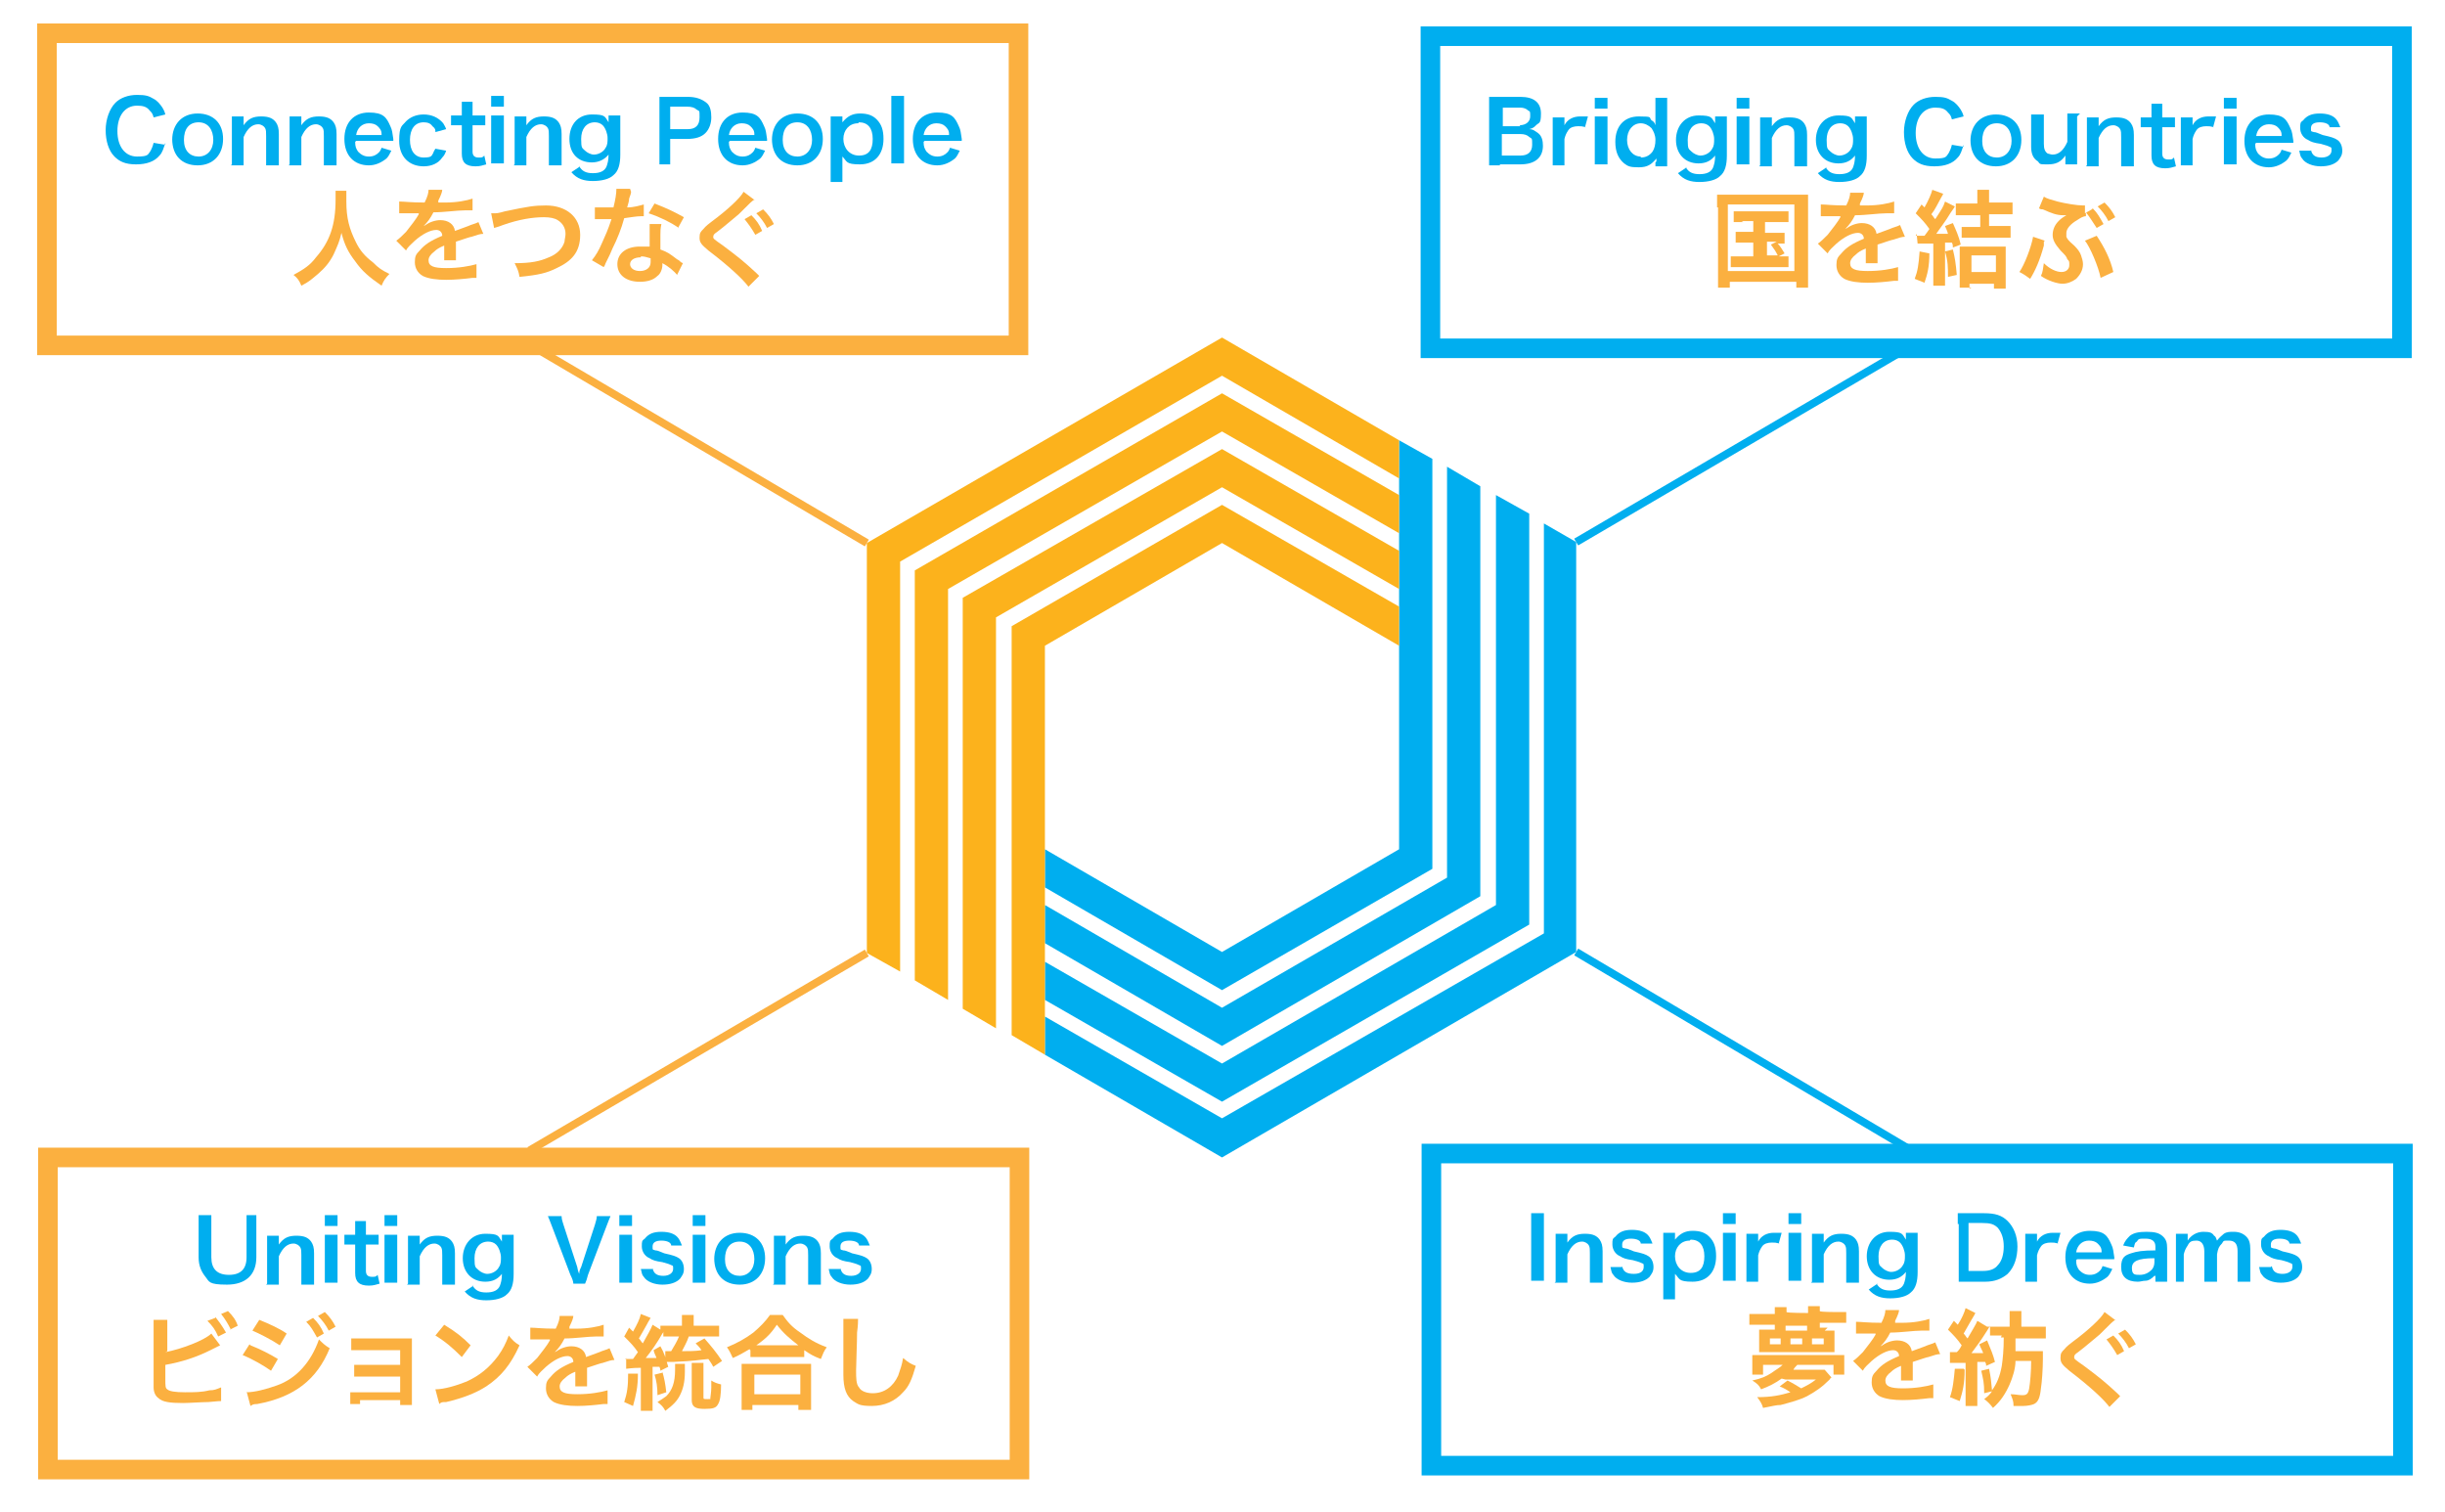 <svg xmlns="http://www.w3.org/2000/svg" xmlns:xlink="http://www.w3.org/1999/xlink" id="Layer_1" viewBox="0 0 249.9 154.5"><defs><style>      .st0 {        filter: url(#drop-shadow-1);      }      .st1 {        filter: url(#drop-shadow-3);      }      .st2 {        filter: url(#drop-shadow-2);      }      .st3 {        filter: url(#drop-shadow-4);      }      .st4 {        fill: #fbb040;      }      .st5 {        fill: #fcb21c;      }      .st6, .st7 {        stroke: #fbb040;      }      .st6, .st7, .st8, .st9 {        fill: none;        stroke-miterlimit: 10;      }      .st6, .st9 {        stroke-width: .8px;      }      .st10 {        fill: #00aeef;      }      .st7, .st8 {        stroke-width: 2px;      }      .st8, .st9 {        stroke: #00aeef;      }    </style><filter id="drop-shadow-1" x="10.8" y="9.7" width="87.4" height="20.5" filterUnits="userSpaceOnUse"><feGaussianBlur stdDeviation="0"></feGaussianBlur></filter><filter id="drop-shadow-2" x="152.2" y="9.8" width="87.3" height="20.6" filterUnits="userSpaceOnUse"><feGaussianBlur stdDeviation="0"></feGaussianBlur></filter><filter id="drop-shadow-3" x="156.5" y="124" width="79" height="20.7" filterUnits="userSpaceOnUse"><feGaussianBlur stdDeviation="0"></feGaussianBlur></filter><filter id="drop-shadow-4" x="15.5" y="124.2" width="78" height="21" filterUnits="userSpaceOnUse"><feGaussianBlur stdDeviation="0"></feGaussianBlur></filter></defs><g><g><polygon class="st10" points="151.3 61.8 151.3 61.1 151.3 49.7 147.9 47.7 147.9 63.1 147.9 63.1 147.9 63.1 147.9 63.1 147.9 63.7 147.9 89.7 124.9 103 106.8 92.5 106.8 96.4 124.9 106.9 151.3 91.6 151.3 61.8 151.3 61.8"></polygon><polygon class="st10" points="156.3 52.5 152.9 50.6 152.9 60.2 152.9 60.8 152.9 92.5 124.9 108.7 106.8 98.3 106.8 102.2 124.9 112.6 156.3 94.5 156.3 58.9 156.3 58.9 156.3 52.5"></polygon><polygon class="st10" points="146.4 64 146.4 46.9 143 45 143 65.9 143 66 143 72.2 143 86.8 124.9 97.3 106.8 86.8 106.8 90.7 124.9 101.2 146.4 88.8 146.4 64 146.4 64"></polygon><polygon class="st10" points="161.1 55.4 161.1 55.4 161.1 55.4 161.1 55.4 157.8 53.5 157.8 57.4 157.8 57.4 157.8 57.4 157.8 57.4 157.8 95.4 124.9 114.3 106.8 103.9 106.8 107.8 124.9 118.3 161.1 97.3 161.1 55.4 161.1 55.4"></polygon></g><g><polygon class="st5" points="98.4 91 98.4 91.7 98.4 103.1 101.8 105.1 101.8 89.7 101.8 89.7 101.8 89.7 101.8 89.7 101.8 89.1 101.8 63.1 124.9 49.8 143 60.2 143 56.3 124.9 45.9 98.4 61.1 98.4 91 98.4 91"></polygon><polygon class="st5" points="93.5 100.2 96.9 102.2 96.9 92.6 96.9 92 96.9 60.2 124.9 44.1 143 54.5 143 50.6 124.9 40.2 93.5 58.3 93.5 93.9 93.5 93.9 93.5 100.2"></polygon><polygon class="st5" points="103.4 88.8 103.4 105.8 106.8 107.8 106.8 86.9 106.8 86.8 106.8 80.6 106.8 66 124.9 55.5 143 66 143 62 124.9 51.6 103.4 64 103.4 88.8 103.4 88.8"></polygon><polygon class="st5" points="88.6 97.4 88.6 97.4 88.6 97.4 88.6 97.4 92 99.3 92 95.4 92 95.4 92 95.4 92 95.4 92 57.4 124.9 38.4 143 48.9 143 45 124.9 34.5 88.6 55.5 88.6 97.4 88.6 97.4"></polygon></g></g><g><g class="st0"><g><path class="st10" d="M16.9,14.6c-.2.6-.3,1-.6,1.3-.5.6-1.3.9-2.4.9s-1.7-.3-2.2-.8c-.6-.6-.9-1.6-.9-2.7s.4-2.2,1-2.8c.5-.5,1.3-.8,2.2-.8s1.2.1,1.7.4c.4.2.7.6.9.9.1.2.2.3.3.7l-1.2.3c-.1-.4-.2-.5-.4-.7-.3-.4-.7-.5-1.3-.5-1.2,0-2,1-2,2.6s.8,2.6,2,2.6,1.1-.2,1.4-.6c.1-.2.2-.4.3-.8l1.2.2Z"></path><path class="st10" d="M17.6,14.3c0-1.6,1-2.7,2.6-2.7s2.6,1,2.6,2.6-1,2.7-2.6,2.7-2.6-1-2.6-2.7ZM18.8,14.3c0,1.1.6,1.7,1.5,1.7s1.5-.7,1.5-1.7-.5-1.8-1.5-1.8-1.5.7-1.5,1.8Z"></path><path class="st10" d="M23.7,16.8c0-.4,0-.6,0-1.1v-2.7c0-.5,0-.8,0-1.1h1.2v.5c0,.1,0,.2,0,.4.5-.7,1-.9,1.8-.9s1.2.2,1.5.6c.2.3.3.6.3,1.2v2.1c0,.5,0,.8,0,1.1h-1.3c0-.4,0-.7,0-1.1v-1.9c0-.4,0-.6-.1-.8-.1-.2-.4-.4-.7-.4-.6,0-1.1.4-1.5,1.3v1.8c0,.4,0,.8,0,1.1h-1.3Z"></path><path class="st10" d="M29.6,16.8c0-.4,0-.6,0-1.1v-2.7c0-.5,0-.8,0-1.1h1.2v.5c0,.1,0,.2,0,.4.5-.7,1-.9,1.8-.9s1.2.2,1.5.6c.2.3.3.6.3,1.2v2.1c0,.5,0,.8,0,1.1h-1.3c0-.4,0-.7,0-1.1v-1.9c0-.4,0-.6-.1-.8-.1-.2-.4-.4-.7-.4-.6,0-1.1.4-1.5,1.3v1.8c0,.4,0,.8,0,1.1h-1.3Z"></path><path class="st10" d="M36.3,14.5c0,.5.1.7.3,1,.3.3.6.5,1.1.5s.8-.2,1-.4c.1-.1.2-.2.3-.5l1,.3c-.2.4-.3.6-.5.8-.5.4-1.1.7-1.8.7-1.5,0-2.5-1-2.5-2.7s1-2.7,2.5-2.7,1.8.5,2.2,1.4c.2.4.2.7.3,1.3,0,0,0,0,0,.2h-3.8ZM39,13.7c0-.4-.2-.6-.4-.8s-.5-.3-.9-.3c-.7,0-1.2.5-1.3,1.2h2.6Z"></path><path class="st10" d="M44.5,13.4c0-.3-.2-.4-.3-.5-.2-.3-.5-.4-.9-.4-.9,0-1.4.7-1.4,1.8s.5,1.8,1.4,1.8.8-.2,1-.5c0-.1.1-.2.2-.4l1.1.2c-.1.3-.2.5-.4.7-.4.6-1.1.9-1.9.9-1.5,0-2.5-1-2.5-2.6s.3-1.5.7-2c.4-.4,1-.7,1.8-.7s1.5.3,2,.9c.1.2.2.3.3.6l-1.1.3Z"></path><path class="st10" d="M48.3,10.4c0,.3,0,.7,0,1.1v.3h.4c.4,0,.6,0,.9,0v1c-.3,0-.5,0-.9,0h-.4v2.7c0,.4.2.6.6.6s.4,0,.6-.2l.2.9c-.4.1-.6.2-1.1.2-1,0-1.4-.4-1.4-1.3v-2.9h-.3c-.3,0-.5,0-.8,0v-1c.3,0,.4,0,.8,0h.3v-.3c0-.4,0-.8,0-1.1h1.2Z"></path><path class="st10" d="M51.5,9.8v1.1h-1.3v-1.1h1.3ZM51.5,11.8c0,.3,0,.6,0,1.1v2.7c0,.5,0,.8,0,1.1h-1.3c0-.4,0-.7,0-1.1v-2.7c0-.5,0-.8,0-1.1h1.3Z"></path><path class="st10" d="M52.6,16.8c0-.4,0-.6,0-1.1v-2.7c0-.5,0-.8,0-1.1h1.2v.5c0,.1,0,.2,0,.4.5-.7,1-.9,1.8-.9s1.2.2,1.5.6c.2.3.3.6.3,1.2v2.1c0,.5,0,.8,0,1.1h-1.3c0-.4,0-.7,0-1.1v-1.9c0-.4,0-.6-.1-.8-.1-.2-.4-.4-.7-.4-.6,0-1.1.4-1.5,1.3v1.8c0,.4,0,.8,0,1.1h-1.3Z"></path><path class="st10" d="M59.2,17c.3.5.7.7,1.4.7s1.2-.2,1.4-.7c.1-.3.2-.6.2-1.2-.4.5-1,.8-1.7.8-1.4,0-2.3-.9-2.3-2.4s.9-2.5,2.3-2.5,1.3.2,1.7.8c0-.2,0-.2,0-.3v-.4h1.2c0,.4,0,.6,0,1.1v2.9c0,1-.2,1.7-.7,2.1-.4.4-1.2.6-2.1.6s-1.6-.2-2.2-.9l.9-.6ZM59.8,15.4c.2.2.6.4.9.4.5,0,1-.3,1.2-.7.2-.3.2-.6.2-1s-.2-1-.5-1.3c-.2-.2-.5-.3-.8-.3-.9,0-1.4.7-1.4,1.7s.1.9.4,1.2Z"></path><path class="st10" d="M67.4,16.8c0-.3,0-.7,0-1.1v-4.7c0-.4,0-.7,0-1.1.4,0,.6,0,1.1,0h1.8c.8,0,1.4.2,1.9.6.4.3.5.9.5,1.5s-.2,1.2-.6,1.6c-.4.4-1,.6-1.9.6h-1.7v1.5c0,.5,0,.8,0,1.1h-1.3ZM70.3,13.2c.8,0,1.2-.4,1.2-1.2s0-.6-.3-.8c-.2-.2-.5-.3-1-.3h-1.7v2.3h1.7Z"></path><path class="st10" d="M74.5,14.5c0,.5.1.7.3,1,.3.3.6.5,1.1.5s.8-.2,1-.4c.1-.1.2-.2.3-.5l1,.3c-.2.4-.3.6-.5.8-.5.4-1.1.7-1.8.7-1.5,0-2.5-1-2.5-2.7s1-2.7,2.5-2.7,1.8.5,2.2,1.4c.2.4.2.7.3,1.3,0,0,0,0,0,.2h-3.8ZM77.1,13.7c0-.4-.2-.6-.4-.8-.2-.2-.5-.3-.9-.3-.7,0-1.2.5-1.3,1.2h2.6Z"></path><path class="st10" d="M78.9,14.3c0-1.6,1-2.7,2.6-2.7s2.6,1,2.6,2.6-1,2.7-2.6,2.7-2.6-1-2.6-2.7ZM80,14.3c0,1.1.6,1.7,1.5,1.7s1.5-.7,1.5-1.7-.5-1.8-1.5-1.8-1.5.7-1.5,1.8Z"></path><path class="st10" d="M86.1,12.2c0,0,0,.2,0,.3.5-.6,1-.9,1.8-.9s1.3.2,1.7.6c.5.5.7,1.1.7,2,0,1.6-.9,2.6-2.4,2.6s-1.3-.3-1.8-.8q0,.1,0,.3c0,0,0,.2,0,.4v.7c0,.5,0,.8,0,1.2h-1.2c0-.4,0-.7,0-1.1v-4.4c0-.5,0-.8,0-1.2h1.2v.4ZM87.7,12.6c-.9,0-1.5.7-1.5,1.6s.6,1.7,1.6,1.7,1.4-.6,1.4-1.7-.5-1.7-1.4-1.7Z"></path><path class="st10" d="M92.4,9.8c0,.3,0,.6,0,1.1v4.7c0,.5,0,.7,0,1.1h-1.3c0-.4,0-.6,0-1.1v-4.7c0-.5,0-.8,0-1.1h1.3Z"></path><path class="st10" d="M94.4,14.5c0,.5.1.7.3,1,.3.3.6.5,1.1.5s.8-.2,1-.4c.1-.1.2-.2.3-.5l1,.3c-.2.4-.3.6-.5.8-.5.4-1.1.7-1.8.7-1.5,0-2.5-1-2.5-2.7s1-2.7,2.5-2.7,1.8.5,2.2,1.4c.2.4.2.7.3,1.3,0,0,0,0,0,.2h-3.8ZM97,13.7c0-.4-.2-.6-.4-.8-.2-.2-.5-.3-.9-.3-.7,0-1.2.5-1.3,1.2h2.6Z"></path></g><g><path class="st4" d="M35.4,19.5c0,.2,0,.7,0,1.1,0,1.7.3,2.8,1,4.2.4.8.9,1.4,1.7,2,.6.6.9.8,1.7,1.2-.4.4-.6.7-.8,1.2-1.3-.9-2-1.5-2.7-2.5-.7-.9-1.1-1.7-1.4-2.9-.2.9-.4,1.3-.8,2.2-.4.8-.9,1.4-1.6,2-.6.5-.9.8-1.7,1.2-.2-.5-.4-.8-.8-1.1,1.1-.6,1.7-1,2.3-1.8,1.4-1.6,2-3.3,2-5.9s0-.6,0-.9h1.4Z"></path><path class="st4" d="M40.9,20.6c.4,0,1.1.1,2.5.1.3-.6.4-1,.4-1.3h1.4q0,.3-.4,1.1c0,.1,0,.1,0,.2q0,0,.7,0c1.2,0,2.2-.2,2.8-.4v1.2q-.2,0-.8,0c-.8,0-2.1.2-3.2.2-.3.6-.6,1-1,1.4h0q0,0,.2-.1c.4-.3,1-.5,1.5-.5.8,0,1.4.4,1.5,1.1.8-.3,1.4-.5,1.6-.6.6-.2.6-.2.8-.3l.5,1.2c-.3,0-.6.1-1.2.3-.1,0-.7.2-1.6.5h0q0,.4,0,.5v.4c0,.2,0,.3,0,.4,0,.2,0,.4,0,.6h-1.2c0-.2,0-.7,0-1.2v-.3c-.5.2-.8.4-1,.6-.4.3-.6.6-.6.9,0,.6.5.8,1.8.8s2.4-.2,3.1-.4v1.4c0,0-.1,0-.4,0-.8.1-1.8.2-2.7.2s-1.8-.1-2.4-.4c-.5-.3-.8-.8-.8-1.4s.1-.8.5-1.2c.5-.6,1.1-1,2.3-1.5,0-.4-.3-.6-.6-.6-.6,0-1.4.4-2.2,1.1-.4.4-.7.6-.9,1l-1-1c.3-.2.6-.5,1-.9.4-.5,1.1-1.4,1.3-1.8q0,0,0-.1s-.2,0-.2,0c-.2,0-1.1,0-1.3,0q-.2,0-.3,0s0,0-.2,0v-1.2Z"></path><path class="st4" d="M50.4,21.8c.4,0,.5,0,1.2-.2,2.4-.5,3-.6,4.2-.6,2.1,0,3.5,1.2,3.5,3s-.9,2.7-2.4,3.4c-1,.5-1.8.7-3.8.9-.1-.6-.2-.8-.5-1.4,1.7,0,2.6-.2,3.5-.6.8-.3,1.4-.9,1.6-1.6,0-.2.1-.5.1-.8,0-.6-.3-1.1-.8-1.4-.3-.2-.8-.3-1.4-.3-1.1,0-2.5.2-4.2.8-.5.2-.6.2-.9.3l-.3-1.5Z"></path><path class="st4" d="M64.5,19.6q0,.2-.2.7c0,.3-.1.5-.2.9.7,0,1.3-.2,1.7-.3v1.2c0,0-.1,0-.3,0-.4,0-1,.1-1.7.2-.3,1.1-.7,2.1-1.2,3.1-.2.5-.3.7-.7,1.5q-.1.3-.2.4l-1.2-.7c.4-.5.7-1,1-1.7.4-.9.6-1.3,1-2.5-.5,0-.5,0-.7,0s-.2,0-.4,0h-.6v-1.2c.4,0,.8,0,1.4,0s.3,0,.5,0c.2-.8.3-1.4.3-1.9h1.4ZM69.3,28.2c-.4-.5-1-1-1.6-1.3,0,0,0,.2,0,.2,0,.4-.2.9-.5,1.1-.4.4-1,.6-1.8.6-1.4,0-2.3-.7-2.3-1.8s.9-1.8,2.3-1.8.5,0,1,0c0-.5,0-.9,0-1.2s0-.7,0-1.1h1.2c-.1.5-.1.7-.1,1.1s0,.9,0,1.5c.8.3.9.4,1.7,1,.2.1.2.1.4.3q0,0,.2.1l-.6,1.2ZM65.5,26.3c-.7,0-1.1.3-1.1.7s.4.7,1,.7,1.1-.3,1.1-.9,0-.4,0-.4c-.4-.1-.6-.2-1-.2ZM69.4,23.3c-.9-.6-1.9-1.1-3.1-1.5l.6-1c1.3.5,2.1.9,3,1.4l-.6,1.1Z"></path><path class="st4" d="M77.1,20.4c-.3.2-.3.2-1.6,1.5-.5.4-1.4,1.2-2.2,1.8-.3.2-.4.3-.4.5s0,.2,1,.9c1.6,1.2,2.1,1.6,3.4,2.8.1.1.2.2.3.3l-1.1,1.1c-.6-.8-2-2.1-4.1-3.7-.7-.6-.9-.8-.9-1.3s.1-.6.4-.9c.1-.1.1-.2.9-.8,1.5-1.1,2.9-2.4,3.2-3l1.2.9ZM76.8,22c.5.5.8.9,1.1,1.6l-.7.4c-.4-.7-.7-1.1-1.1-1.6l.7-.4ZM78.4,23.3c-.3-.6-.7-1.1-1.1-1.5l.7-.4c.5.5.8.9,1.1,1.5l-.7.4Z"></path></g></g><rect class="st7" x="4.8" y="3.4" width="99.3" height="31.9"></rect></g><g><g class="st2"><g><path class="st10" d="M153.3,16.9c-.5,0-.8,0-1.1,0,0-.4,0-.6,0-1.2v-4.7c0-.4,0-.7,0-1.1.4,0,.5,0,1.1,0h2.1c1.4,0,2.1.6,2.1,1.7s-.2.9-.5,1.2c-.2.2-.3.3-.7.4.4,0,.6.2.9.4.4.3.5.8.5,1.3,0,1.2-.8,1.9-2.3,1.9h-2.1ZM155.3,12.8c.7,0,1.1-.4,1.1-.9s0-.5-.2-.6c-.2-.2-.5-.3-.8-.3h-1.8v1.9h1.8ZM153.5,15.9h1.9c.8,0,1.2-.4,1.2-1.1s0-.6-.3-.8c-.2-.2-.5-.3-.9-.3h-1.9v2.1Z"></path><path class="st10" d="M162.1,13c-.4-.1-.5-.1-.8-.1-.4,0-.8.1-1,.4-.2.3-.3.5-.4.9v1.6c0,.5,0,.7,0,1.1h-1.2c0-.4,0-.7,0-1.1v-2.7c0-.5,0-.8,0-1.1h1.2v.8c.3-.6.9-.9,1.6-.9s.4,0,.8,0l-.3,1.1Z"></path><path class="st10" d="M164.3,10v1.1h-1.3v-1.1h1.3ZM164.3,11.9c0,.3,0,.6,0,1.1v2.7c0,.5,0,.8,0,1.1h-1.3c0-.4,0-.7,0-1.1v-2.7c0-.5,0-.8,0-1.1h1.3Z"></path><path class="st10" d="M169.3,16.5c0-.1,0-.2,0-.3-.5.6-.9.9-1.8.9s-1.1-.1-1.5-.4c-.6-.5-.9-1.2-.9-2.2,0-1.6.9-2.6,2.4-2.6s1,.1,1.3.4c.2.1.3.2.4.5q0-.1,0-.3c0,0,0-.2,0-.4v-.9c0-.5,0-.8,0-1.2h1.2c0,.4,0,.7,0,1.2v4.6c0,.5,0,.8,0,1.2h-1.2v-.4ZM167.7,16.1c.5,0,.9-.2,1.2-.6.2-.3.3-.7.3-1.2s-.2-.9-.4-1.2c-.3-.3-.7-.5-1.1-.5-.8,0-1.4.7-1.4,1.7s.6,1.7,1.4,1.7Z"></path><path class="st10" d="M172.3,17.1c.3.5.7.7,1.4.7s1.2-.2,1.4-.7c.1-.3.2-.6.2-1.2-.4.5-.9.8-1.7.8-1.4,0-2.3-1-2.3-2.4s.9-2.5,2.3-2.5,1.3.2,1.7.8c0-.2,0-.2,0-.3v-.4h1.2c0,.4,0,.6,0,1.1v2.9c0,1-.2,1.7-.7,2.1-.4.4-1.2.6-2.1.6s-1.6-.2-2.2-.9l.9-.6ZM172.9,15.5c.2.2.6.4.9.4.5,0,1-.3,1.2-.7.2-.3.2-.6.2-1s-.2-1-.5-1.3c-.2-.2-.5-.3-.8-.3-.9,0-1.4.7-1.4,1.7s.1.9.4,1.2Z"></path><path class="st10" d="M178.8,10v1.1h-1.3v-1.1h1.3ZM178.8,11.9c0,.3,0,.6,0,1.1v2.7c0,.5,0,.8,0,1.1h-1.3c0-.4,0-.7,0-1.1v-2.7c0-.5,0-.8,0-1.1h1.3Z"></path><path class="st10" d="M179.9,16.9c0-.4,0-.6,0-1.1v-2.7c0-.5,0-.8,0-1.1h1.2v.5c0,.1,0,.2,0,.4.5-.7,1-.9,1.8-.9s1.2.2,1.5.6c.2.3.3.6.3,1.2v2.1c0,.5,0,.8,0,1.1h-1.3c0-.4,0-.7,0-1.1v-1.9c0-.4,0-.6-.1-.8-.1-.2-.4-.4-.7-.4-.6,0-1.1.4-1.5,1.3v1.8c0,.4,0,.8,0,1.1h-1.3Z"></path><path class="st10" d="M186.6,17.1c.3.5.7.7,1.4.7s1.2-.2,1.4-.7c.1-.3.2-.6.2-1.2-.4.5-.9.8-1.7.8-1.4,0-2.3-1-2.3-2.4s.9-2.5,2.3-2.5,1.3.2,1.7.8c0-.2,0-.2,0-.3v-.4h1.2c0,.4,0,.6,0,1.1v2.9c0,1-.2,1.7-.7,2.1-.4.4-1.2.6-2.1.6s-1.6-.2-2.2-.9l.9-.6ZM187.1,15.5c.2.2.6.4.9.4.5,0,1-.3,1.2-.7.2-.3.2-.6.2-1s-.2-1-.5-1.3c-.2-.2-.5-.3-.8-.3-.9,0-1.4.7-1.4,1.7s.1.9.4,1.2Z"></path><path class="st10" d="M200.7,14.8c-.2.6-.3,1-.6,1.3-.5.6-1.3.9-2.4.9s-1.7-.3-2.2-.8c-.6-.6-.9-1.6-.9-2.7s.4-2.2,1-2.8c.5-.5,1.3-.8,2.2-.8s1.2.1,1.7.4c.4.2.7.6.9.9.1.2.2.3.3.7l-1.2.3c-.1-.4-.2-.5-.4-.7-.3-.4-.7-.5-1.3-.5-1.2,0-2,1-2,2.6s.8,2.6,2,2.6,1.1-.2,1.4-.6c.1-.2.2-.4.3-.8l1.2.2Z"></path><path class="st10" d="M201.4,14.4c0-1.6,1-2.7,2.6-2.7s2.6,1,2.6,2.6-1,2.7-2.6,2.7-2.6-1-2.6-2.7ZM202.6,14.4c0,1.1.6,1.7,1.5,1.7s1.5-.7,1.5-1.7-.5-1.8-1.5-1.8-1.5.7-1.5,1.8Z"></path><path class="st10" d="M212.3,11.9c0,.4,0,.6,0,1.1v2.7c0,.5,0,.8,0,1.1h-1.2v-.5c0-.1,0-.2,0-.4-.5.7-1,.9-1.8.9s-.8,0-1-.3c-.5-.3-.7-.8-.7-1.5v-2.2c0-.5,0-.8,0-1.1h1.3c0,.4,0,.7,0,1.1v1.9c0,.5.1.8.4,1,.1,0,.3.1.5.1.6,0,1.1-.4,1.5-1.3v-1.8c0-.4,0-.8,0-1.1h1.3Z"></path><path class="st10" d="M213.3,16.9c0-.4,0-.6,0-1.1v-2.7c0-.5,0-.8,0-1.1h1.2v.5c0,.1,0,.2,0,.4.5-.7,1-.9,1.8-.9s1.2.2,1.5.6c.2.3.3.6.3,1.2v2.1c0,.5,0,.8,0,1.1h-1.3c0-.4,0-.7,0-1.1v-1.9c0-.4,0-.6-.1-.8-.1-.2-.4-.4-.7-.4-.6,0-1.1.4-1.5,1.3v1.8c0,.4,0,.8,0,1.1h-1.3Z"></path><path class="st10" d="M221,10.6c0,.3,0,.7,0,1.1v.3h.4c.4,0,.6,0,.9,0v1c-.3,0-.5,0-.9,0h-.4v2.7c0,.4.2.6.6.6s.4,0,.6-.2l.2.9c-.4.1-.6.2-1.1.2-1,0-1.4-.4-1.4-1.3v-2.9h-.3c-.3,0-.5,0-.8,0v-1c.3,0,.4,0,.8,0h.3v-.3c0-.4,0-.8,0-1.1h1.2Z"></path><path class="st10" d="M226.3,13c-.4-.1-.5-.1-.8-.1-.4,0-.8.1-1,.4-.2.3-.3.5-.4.9v1.6c0,.5,0,.7,0,1.1h-1.2c0-.4,0-.7,0-1.1v-2.7c0-.5,0-.8,0-1.1h1.2v.8c.3-.6.9-.9,1.6-.9s.4,0,.8,0l-.3,1.1Z"></path><path class="st10" d="M228.6,10v1.1h-1.3v-1.1h1.3ZM228.6,11.9c0,.3,0,.6,0,1.1v2.7c0,.5,0,.8,0,1.1h-1.3c0-.4,0-.7,0-1.1v-2.7c0-.5,0-.8,0-1.1h1.3Z"></path><path class="st10" d="M230.5,14.7c0,.5.1.7.3,1,.3.3.6.5,1.1.5s.8-.2,1-.4c.1-.1.2-.2.3-.5l1,.3c-.2.4-.3.6-.5.8-.5.4-1.1.7-1.8.7-1.5,0-2.5-1-2.5-2.7s1-2.7,2.5-2.7,1.8.5,2.2,1.4c.2.4.2.7.3,1.3,0,0,0,0,0,.2h-3.8ZM233.2,13.8c0-.4-.2-.6-.4-.8s-.5-.3-.9-.3c-.7,0-1.2.5-1.3,1.2h2.6Z"></path><path class="st10" d="M236.2,15.3c.1.6.5.8,1.1.8s1-.3,1-.7,0-.3-.2-.4c-.2-.1-.2-.1-.9-.3-.7-.1-1-.2-1.3-.4-.5-.2-.8-.7-.8-1.2s0-.6.3-.8c.4-.5.9-.7,1.7-.7s1.3.2,1.6.5c.2.2.3.4.5.9h-1.1c0-.3-.4-.5-1-.5s-.9.2-.9.6,0,.3.3.4c.2,0,.4.1.9.3.9.2,1.2.3,1.5.5.3.2.5.6.5,1.1s-.2.7-.4,1c-.4.4-1,.6-1.8.6s-1.6-.3-1.9-.8c-.2-.2-.2-.4-.3-.8h1.2Z"></path></g><g><path class="st4" d="M175.5,21.2c0-.5,0-.9,0-1.3.4,0,.7,0,1.3,0h6.7c.5,0,.9,0,1.3,0,0,.4,0,.7,0,1.3v6.8c0,.7,0,1,0,1.4h-1.2v-.6h-6.8v.6h-1.2c0-.3,0-.7,0-1.4v-6.8ZM176.6,27.7h6.8v-6.8h-6.8v6.8ZM178.2,22.7c-.5,0-.7,0-1,0v-1.1c.3,0,.5,0,1,0h3.6c.5,0,.7,0,1,0v1.1c-.3,0-.5,0-1,0h-1.4v1.1h1.1c.5,0,.7,0,.9,0v1.1c-.2,0-.4,0-.7,0,.3.3.5.7.7,1l-.6.3c.5,0,.7,0,1,0v1.1c-.3,0-.6,0-1,0h-3.9c-.5,0-.7,0-1,0v-1.1c.3,0,.5,0,1,0h1.3v-1.4h-.9c-.4,0-.6,0-.9,0v-1.1c.3,0,.4,0,.9,0h.9v-1.1h-1.2ZM180.5,26.1h1.2c-.2-.4-.4-.7-.7-1.1l.6-.3h-1v1.4Z"></path><path class="st4" d="M186.2,20.9c.4,0,1.1.1,2.5.1.3-.6.4-1,.4-1.3h1.4q0,.3-.4,1.1c0,.1,0,.1,0,.2q0,0,.7,0c1.2,0,2.2-.2,2.8-.4v1.2q-.2,0-.8,0c-.8,0-2.1.2-3.2.2-.3.6-.6,1-1,1.4h0q0,0,.2-.1c.4-.3,1-.5,1.5-.5.8,0,1.4.4,1.5,1.1.8-.3,1.4-.5,1.6-.6.6-.2.6-.2.8-.3l.5,1.2c-.3,0-.6.1-1.2.3-.1,0-.7.2-1.6.5h0q0,.4,0,.5v.4c0,.2,0,.3,0,.4,0,.2,0,.4,0,.6h-1.2c0-.2,0-.7,0-1.2v-.3c-.5.2-.8.4-1,.6-.4.3-.6.6-.6.9,0,.6.5.8,1.8.8s2.4-.2,3.1-.4v1.4c0,0-.1,0-.4,0-.8.1-1.8.2-2.7.2s-1.8-.1-2.4-.4c-.5-.3-.8-.8-.8-1.4s.1-.8.5-1.2c.5-.6,1.1-1,2.3-1.5,0-.4-.3-.6-.6-.6-.6,0-1.4.4-2.2,1.1-.4.4-.7.6-.9,1l-1-1c.3-.2.6-.5,1-.9.4-.5,1.1-1.4,1.3-1.8q0,0,0-.1s-.2,0-.2,0c-.2,0-1.1,0-1.3,0q-.2,0-.3,0s0,0-.2,0v-1.2Z"></path><path class="st4" d="M197.2,25.8c0,1.5-.2,2.2-.5,3.1l-1-.4c.3-.8.4-1.4.5-2.8l1,.2ZM195.8,24.1c.3,0,.4,0,.7,0h.2c.3-.4.3-.4.5-.7-.5-.7-.8-1-1.4-1.6l.6-.9.3.3c.4-.7.7-1.4.8-1.8l1.1.4c0,.1-.1.2-.2.4-.4.7-.6,1.2-1,1.7.2.2.2.3.4.5.7-1.1.8-1.2,1-1.8l1,.5c-.1.2-.2.3-.4.6-.6,1-1.1,1.6-1.5,2.2.5,0,.7,0,1.2,0-.1-.4-.2-.5-.3-.8l.8-.3c.3.7.6,1.3.8,2.2l-.8.3c0-.2,0-.3-.1-.5q-.3,0-.7,0v3.3c0,.5,0,.8,0,1.1h-1.2c0-.3,0-.6,0-1.1v-3.2h-1.6c0,.1-.1-1-.1-1ZM199.6,25.5c.2.8.3,1.4.4,2.6l-.9.2c0-1,0-1.6-.3-2.6l.8-.2ZM201.1,22c-.5,0-.9,0-1.2,0v-1.2c.3,0,.6,0,1.2,0h1v-.6c0-.3,0-.6,0-.8h1.2c0,.3,0,.5,0,.8v.5h1.2c.5,0,.9,0,1.2,0v1.2c-.3,0-.7,0-1.2,0h-1.2v1.2h1c.5,0,.8,0,1.2,0v1.2c-.3,0-.7,0-1.1,0h-2.8c-.4,0-.8,0-1.1,0v-1.1c.3,0,.7,0,1.2,0h.7v-1.2h-1ZM201.5,29.4h-1.2c0-.3,0-.6,0-1v-2.2c0-.5,0-.7,0-1,.3,0,.5,0,.9,0h2.9c.4,0,.7,0,.9,0,0,.2,0,.5,0,1v2.2c0,.4,0,.8,0,1.1h-1.2v-.5h-2.5v.5ZM201.5,27.8h2.5v-1.7h-2.5v1.7Z"></path><path class="st4" d="M208.9,24.7c0,0,0,.1,0,.1,0,0,0,.1,0,.3-.4,1.5-.9,2.6-1.4,3.4-.4-.3-.7-.5-1.1-.7.5-.7,1.2-2.5,1.4-3.6l1.2.4ZM213.9,21.3c.5.5.7.9,1.1,1.6l-.7.4c-.4-.6-.7-1.1-1.1-1.6v.4c-.3,0-.6.2-.9.4-.7.4-1.1.9-1.1,1.3s0,.3,0,.4c.1.2.1.3.8.9.4.4.6.7.7,1,.1.3.2.6.2.9,0,.6-.3,1.1-.7,1.5-.4.3-.9.5-1.4.5s-1.5-.3-2.2-.8c.2-.4.2-.7.3-1.3.6.6,1.3.9,1.8.9s.8-.3.8-.7,0-.4-.2-.6c-.1-.3-.2-.4-.7-.9-.6-.7-.8-1.1-.8-1.6s.2-1,.6-1.4c.2-.2.3-.3.8-.6h-.1s-.2,0-.2,0c-.7,0-1.2-.2-2.1-.6-.2,0-.2,0-.4-.1l.5-1.2c.3.2.7.3,1.4.5.8.2,2,.4,2.6.4s.1,0,.2,0v.8s.7-.4.7-.4ZM214.3,24.1c.8,1.2,1.4,2.4,1.7,3.7l-1.3.6c-.2-1.1-1.1-3.2-1.6-3.8l1.2-.5ZM215.5,22.6c-.3-.6-.7-1.1-1.1-1.5l.7-.4c.5.5.8.9,1.1,1.5l-.7.4Z"></path></g></g><rect class="st8" x="146.2" y="3.7" width="99.3" height="31.9"></rect></g><g><g class="st1"><g><path class="st10" d="M157.8,124c0,.3,0,.6,0,1.1v4.7c0,.5,0,.8,0,1.1h-1.3c0-.3,0-.6,0-1.1v-4.7c0-.5,0-.8,0-1.1h1.3Z"></path><path class="st10" d="M159,131c0-.4,0-.6,0-1.1v-2.7c0-.5,0-.8,0-1.1h1.2v.5c0,.1,0,.2,0,.4.5-.7,1-.9,1.8-.9s1.2.2,1.5.6c.2.3.3.6.3,1.2v2.1c0,.5,0,.8,0,1.1h-1.3c0-.4,0-.7,0-1.1v-1.9c0-.4,0-.6-.1-.8-.1-.2-.4-.4-.7-.4-.6,0-1.1.4-1.5,1.3v1.8c0,.4,0,.8,0,1.1h-1.3Z"></path><path class="st10" d="M165.8,129.4c.1.6.5.8,1.2.8s1-.3,1-.7,0-.3-.2-.4c-.2-.1-.2-.1-.9-.3-.7-.1-1-.2-1.3-.4-.5-.2-.8-.7-.8-1.2s0-.6.3-.8c.4-.5.9-.7,1.7-.7s1.3.2,1.6.5c.2.2.3.4.5.9h-1.2c0-.3-.4-.5-1-.5s-.9.2-.9.6,0,.3.3.4c.2,0,.4.1.9.3.9.2,1.2.3,1.5.5.3.2.5.6.5,1.1s-.2.7-.4,1c-.4.4-1,.6-1.8.6s-1.6-.3-1.9-.8c-.2-.2-.2-.4-.3-.8h1.2Z"></path><path class="st10" d="M171.2,126.4c0,0,0,.2,0,.3.5-.6,1-.9,1.8-.9s1.3.2,1.7.6c.5.5.7,1.1.7,2,0,1.6-.9,2.6-2.4,2.6s-1.3-.3-1.8-.8q0,.1,0,.3c0,0,0,.2,0,.4v.7c0,.5,0,.8,0,1.2h-1.2c0-.4,0-.7,0-1.2v-4.4c0-.5,0-.8,0-1.2h1.2v.4ZM172.7,126.8c-.9,0-1.5.7-1.5,1.6s.6,1.7,1.6,1.7,1.4-.6,1.4-1.7-.5-1.7-1.4-1.7Z"></path><path class="st10" d="M177.4,124v1.1h-1.3v-1.1h1.3ZM177.4,126c0,.3,0,.6,0,1.1v2.7c0,.5,0,.8,0,1.1h-1.3c0-.4,0-.7,0-1.1v-2.7c0-.5,0-.8,0-1.1h1.3Z"></path><path class="st10" d="M181.9,127.1c-.4-.1-.5-.1-.8-.1-.4,0-.8.1-1,.4-.2.3-.3.5-.4.9v1.6c0,.5,0,.7,0,1.1h-1.2c0-.4,0-.7,0-1.1v-2.7c0-.5,0-.8,0-1.1h1.2v.8c.3-.6.9-.9,1.6-.9s.4,0,.8,0l-.3,1.1Z"></path><path class="st10" d="M184.1,124v1.1h-1.3v-1.1h1.3ZM184.1,126c0,.3,0,.6,0,1.1v2.7c0,.5,0,.8,0,1.1h-1.3c0-.4,0-.7,0-1.1v-2.7c0-.5,0-.8,0-1.1h1.3Z"></path><path class="st10" d="M185.2,131c0-.4,0-.6,0-1.1v-2.7c0-.5,0-.8,0-1.1h1.2v.5c0,.1,0,.2,0,.4.5-.7,1-.9,1.8-.9s1.2.2,1.5.6c.2.3.3.6.3,1.2v2.1c0,.5,0,.8,0,1.1h-1.3c0-.4,0-.7,0-1.1v-1.9c0-.4,0-.6-.1-.8-.1-.2-.4-.4-.7-.4-.6,0-1.1.4-1.5,1.3v1.8c0,.4,0,.8,0,1.1h-1.3Z"></path><path class="st10" d="M191.8,131.2c.3.5.7.7,1.4.7s1.2-.2,1.4-.7c.1-.3.2-.6.2-1.2-.4.5-.9.8-1.7.8-1.4,0-2.3-1-2.3-2.4s.9-2.5,2.3-2.5,1.3.2,1.7.8c0-.2,0-.2,0-.3v-.4h1.2c0,.4,0,.6,0,1.1v2.9c0,1-.2,1.7-.7,2.1-.4.4-1.2.6-2.1.6s-1.6-.2-2.2-.9l.9-.6ZM192.4,129.6c.2.2.6.4.9.4.5,0,1-.3,1.2-.7.2-.3.2-.6.2-1s-.2-1-.5-1.3c-.2-.2-.5-.3-.8-.3-.9,0-1.4.7-1.4,1.7s.1.9.4,1.2Z"></path><path class="st10" d="M200.1,125.1c0-.5,0-.7,0-1.1.3,0,.6,0,1.1,0h1.6c1.1,0,1.8.2,2.4.8.6.6,1,1.5,1,2.6s-.3,2.1-1,2.8c-.6.5-1.3.8-2.3.8h-1.6c-.5,0-.7,0-1.1,0,0-.4,0-.6,0-1.2v-4.7ZM202.7,129.9c.7,0,1.2-.2,1.5-.6.4-.4.6-1.1.6-1.9s-.2-1.4-.6-1.9c-.4-.4-.8-.5-1.6-.5h-1.4v4.9h1.4Z"></path><path class="st10" d="M210.4,127.1c-.4-.1-.5-.1-.8-.1-.4,0-.8.1-1,.4-.2.3-.3.5-.4.9v1.6c0,.5,0,.7,0,1.1h-1.2c0-.4,0-.7,0-1.1v-2.7c0-.5,0-.8,0-1.1h1.2v.8c.3-.6.9-.9,1.6-.9s.4,0,.8,0l-.3,1.1Z"></path><path class="st10" d="M212.2,128.8c0,.5.1.7.3,1,.3.3.6.5,1.1.5s.8-.2,1-.4c.1-.1.2-.2.3-.5l1,.3c-.2.4-.3.6-.5.8-.5.4-1.1.7-1.8.7-1.5,0-2.5-1-2.5-2.7s1-2.7,2.5-2.7,1.8.5,2.2,1.4c.2.4.2.7.3,1.3,0,0,0,0,0,.2h-3.8ZM214.8,127.9c0-.4-.2-.6-.4-.8s-.5-.3-.9-.3c-.7,0-1.2.5-1.3,1.2h2.6Z"></path><path class="st10" d="M220.2,130.4c-.3.3-.6.5-.9.5-.3,0-.5.1-.8.1-1.1,0-1.7-.5-1.7-1.5s.4-1.2,1-1.4c.6-.2,1.2-.3,2.5-.3v-.4c0-.5-.3-.8-1-.8s-.7,0-.9.3c-.2.1-.2.2-.3.6l-1.1-.2c.2-.5.4-.7.7-1,.4-.3.9-.4,1.7-.4s1.3.1,1.7.5c.3.3.4.6.4,1.2v2.3c0,.5,0,.7,0,1.1h-1.2v-.6ZM220.2,128.6c-1.7,0-2.3.3-2.3,1s.3.7.8.7.9-.2,1.2-.5c.2-.2.3-.5.3-.8v-.4Z"></path><path class="st10" d="M222.4,131c0-.4,0-.7,0-1.1v-2.7c0-.5,0-.8,0-1.1h1.2v.4c0,0,0,.2,0,.3.3-.5.9-.9,1.6-.9s.9.1,1.1.4c.2.1.2.3.3.5.3-.4.5-.5.7-.7.3-.2.6-.2,1-.2.6,0,1,.2,1.3.5.3.3.4.7.4,1.3v2.2c0,.5,0,.8,0,1.1h-1.3c0-.4,0-.6,0-1.1v-2c0-.8-.3-1.1-.9-1.1s-.5,0-.7.3c-.3.3-.4.5-.5,1.1v1.7c0,.5,0,.8,0,1.1h-1.3c0-.4,0-.6,0-1.1v-2c0-.7-.3-1.1-.8-1.1s-.7.1-.9.5c-.2.3-.3.5-.4.9v1.7c0,.5,0,.7,0,1.1h-1.2Z"></path><path class="st10" d="M232.2,129.4c.1.6.5.8,1.1.8s1-.3,1-.7,0-.3-.2-.4c-.2-.1-.2-.1-.9-.3-.7-.1-1-.2-1.3-.4-.5-.2-.8-.7-.8-1.2s0-.6.3-.8c.4-.5.9-.7,1.7-.7s1.3.2,1.6.5c.2.2.3.4.5.9h-1.2c0-.3-.4-.5-1-.5s-.9.2-.9.6,0,.3.3.4c.2,0,.4.1.9.3.9.2,1.2.3,1.5.5.3.2.5.6.5,1.1s-.2.7-.4,1c-.4.4-1,.6-1.8.6s-1.6-.3-1.9-.8c-.2-.2-.2-.4-.3-.8h1.2Z"></path></g><g><path class="st4" d="M186.5,136c.5,0,.8,0,1,0,0,.2,0,.4,0,.7v.8c0,.3,0,.5,0,.7-.2,0-.5,0-.9,0h-5.9c-.5,0-.7,0-.9,0,0-.3,0-.4,0-.7v-.8c0-.3,0-.5,0-.8.3,0,.5,0,1,0h.6v-.5h-1.4c-.5,0-.8,0-1.2,0v-1.1c.3,0,.7,0,1.2,0h1.4c0-.3,0-.5,0-.7h1.2c0,.2,0,.3,0,.5h0c0,.1,2.2.1,2.2.1h0c0-.3,0-.5,0-.7h1.2c0,.2,0,.3,0,.5h0c0,.1,1.5.1,1.5.1.5,0,.8,0,1.2,0v1.1c-.3,0-.7,0-1.2,0h-1.5v.5h.8ZM182.1,140.9c-.7.5-1.3.8-2.1,1.1-.2-.4-.4-.6-.9-.9.9-.2,1.4-.4,2-.8.4-.3.8-.5,1.1-.8h-2v1h-1.1c0-.2,0-.4,0-.8v-.5c0-.4,0-.5,0-.7.4,0,.6,0,1.2,0h7c.6,0,.8,0,1.2,0,0,.2,0,.3,0,.7v.5c0,.4,0,.6,0,.8h-1.1v-1h-3.7c-.2.2-.3.3-.4.5h2.4c.4,0,.6,0,.8,0l.7.8c0,0-.1,0-.2.2-.8.8-1.4,1.2-2.3,1.7-.8.4-1.6.6-2.7.9-.4,0-.8.1-1.8.3-.1-.4-.3-.7-.6-1.1,1.5,0,2.4-.2,3.4-.5-.3-.2-.6-.4-1.1-.6l.8-.6c.6.3.9.5,1.4.8.6-.3,1-.5,1.5-.9h-3.1ZM182,136.8h-1.1v.6h1.1v-.6ZM184.7,135.5h-2.2v.5h2.2v-.5ZM184.2,136.8h-1.2v.6h1.2v-.6ZM186.4,137.4v-.6h-1.2v.6h1.2Z"></path><path class="st4" d="M189.8,135.1c.4,0,1.1.1,2.5.1.3-.6.4-1,.4-1.3h1.4q0,.3-.4,1.1c0,.1,0,.1,0,.2q0,0,.7,0c1.2,0,2.2-.2,2.8-.4v1.2q-.2,0-.8,0c-.8,0-2.1.2-3.2.2-.3.6-.6,1-1,1.4h0q0,0,.2-.1c.4-.3,1-.5,1.5-.5.8,0,1.4.4,1.5,1.1.8-.3,1.4-.5,1.6-.6.6-.2.6-.2.8-.3l.5,1.2c-.3,0-.6.1-1.2.3-.1,0-.7.2-1.6.5h0q0,.4,0,.5v.4c0,.2,0,.3,0,.4,0,.2,0,.4,0,.6h-1.2c0-.2,0-.7,0-1.2v-.3c-.5.2-.8.4-1,.6-.4.3-.6.6-.6.9,0,.6.5.8,1.8.8s2.4-.2,3.1-.4v1.4c0,0-.1,0-.4,0-.8.1-1.8.2-2.7.2s-1.8-.1-2.4-.4c-.5-.3-.8-.8-.8-1.4s.1-.8.5-1.2c.5-.6,1.1-1,2.3-1.5,0-.4-.3-.6-.6-.6-.6,0-1.4.4-2.2,1.1-.4.4-.7.6-.9,1l-1-1c.3-.2.6-.5,1-.9.4-.5,1.1-1.4,1.3-1.8q0,0,0-.1s-.2,0-.2,0c-.2,0-1.1,0-1.3,0q-.2,0-.3,0s0,0-.2,0v-1.2Z"></path><path class="st4" d="M200.8,140c0,1.5-.2,2.2-.5,3.2l-1-.4c.3-.8.4-1.8.5-2.9h.9ZM204.6,136.5c-.5,0-.8,0-1.2,0v-1c-.1.2-.2.3-.3.5-.7,1.1-1,1.5-1.6,2.3.6,0,.7,0,1.2,0-.1-.3-.2-.4-.4-.9l.8-.4c.4,1,.6,1.4.8,2.2l-.9.4c0-.2,0-.2-.1-.4,0,0-.2,0-.3,0h-.5v3.4c0,.5,0,.8,0,1.1h-1.2c0-.3,0-.6,0-1.1v-3.3q-.4,0-1.2,0c-.2,0-.3,0-.4,0v-1.1c0,0,.2,0,.6,0h.1c.2-.2.3-.3.5-.7-.5-.7-.8-1-1.4-1.6l.6-.9c.2.2.2.2.4.4.4-.6.7-1.3.8-1.7l1,.5c-.1.2-.1.2-.4.7-.3.5-.5.9-.8,1.4.2.2.2.3.4.5.4-.7.9-1.5,1-1.8l1,.6h0c.3,0,.7,0,1.2,0h1.1v-.8c0-.3,0-.6,0-.8h1.2c0,.2,0,.5,0,.8v.8h1.3c.5,0,.9,0,1.2,0v1.2c-.3,0-.6,0-1.1,0h-2c0,.3,0,.7,0,1.3h1.8c.4,0,.7,0,1,0,0,.2,0,.3,0,.8,0,1-.1,2.4-.2,3-.1,1-.3,1.4-.7,1.6-.2.1-.7.2-1.1.2s-.7,0-1,0c0-.5-.1-.7-.3-1.2.5,0,.8.1,1.2.1s.6-.1.7-.7c.1-.6.2-1.7.2-2.8h-1.6c0,.8-.3,1.7-.6,2.4-.4.9-.9,1.7-1.7,2.4-.3-.4-.6-.7-.9-.9.4-.3.6-.5.8-.8l-.8.2c0-1.1-.1-1.4-.3-2.3l.8-.2c.2,1,.2,1.2.3,2.2.5-.7.8-1.4,1-2.5.1-.7.2-1.6.2-2.9h-.3Z"></path><path class="st4" d="M216.2,134.9c-.3.2-.3.2-1.6,1.5-.5.4-1.4,1.2-2.2,1.8-.3.2-.4.3-.4.5s0,.2,1,.9c1.6,1.2,2.1,1.6,3.4,2.8.1.1.2.2.3.3l-1.1,1.1c-.6-.8-2-2.1-4.1-3.7-.7-.6-.9-.8-.9-1.3s.1-.6.4-.9c.1-.1.1-.2.9-.8,1.5-1.1,2.9-2.4,3.2-3l1.2.9ZM216,136.5c.5.5.8.9,1.1,1.6l-.7.4c-.4-.7-.7-1.1-1.1-1.6l.7-.4ZM217.6,137.8c-.3-.6-.7-1.1-1.1-1.5l.7-.4c.5.5.8.9,1.1,1.5l-.7.4Z"></path></g></g><rect class="st8" x="146.3" y="117.9" width="99.3" height="31.9"></rect></g><g><g class="st3"><g><path class="st10" d="M26.2,124.2c0,.3,0,.6,0,1.2v3.1c0,1.8-1.1,2.8-3,2.8s-1.8-.3-2.2-.8c-.4-.5-.7-1.1-.7-2v-3.1c0-.5,0-.9,0-1.2h1.3c0,.3,0,.6,0,1.2v3.1c0,1.2.6,1.8,1.8,1.8s1.8-.6,1.8-1.8v-3.1c0-.6,0-.9,0-1.2h1.3Z"></path><path class="st10" d="M27.3,131.2c0-.4,0-.6,0-1.1v-2.7c0-.5,0-.8,0-1.1h1.2v.5c0,.1,0,.2,0,.4.5-.7,1-.9,1.8-.9s1.2.2,1.5.6c.2.3.3.6.3,1.2v2.1c0,.5,0,.8,0,1.1h-1.3c0-.4,0-.7,0-1.1v-1.9c0-.4,0-.6-.1-.8-.1-.2-.4-.4-.7-.4-.6,0-1.1.4-1.5,1.3v1.8c0,.4,0,.8,0,1.1h-1.3Z"></path><path class="st10" d="M34.5,124.2v1.1h-1.3v-1.1h1.3ZM34.5,126.2c0,.3,0,.6,0,1.1v2.7c0,.5,0,.8,0,1.1h-1.3c0-.4,0-.7,0-1.1v-2.7c0-.5,0-.8,0-1.1h1.3Z"></path><path class="st10" d="M37.4,124.8c0,.3,0,.7,0,1.1v.3h.4c.4,0,.6,0,.9,0v1c-.3,0-.5,0-.9,0h-.4v2.7c0,.4.2.6.6.6s.4,0,.6-.2l.2.9c-.4.1-.6.2-1.1.2-1,0-1.4-.4-1.4-1.3v-2.9h-.3c-.3,0-.5,0-.8,0v-1c.3,0,.4,0,.8,0h.3v-.3c0-.4,0-.8,0-1.1h1.2Z"></path><path class="st10" d="M40.6,124.2v1.1h-1.3v-1.1h1.3ZM40.6,126.2c0,.3,0,.6,0,1.1v2.7c0,.5,0,.8,0,1.1h-1.3c0-.4,0-.7,0-1.1v-2.7c0-.5,0-.8,0-1.1h1.3Z"></path><path class="st10" d="M41.7,131.2c0-.4,0-.6,0-1.1v-2.7c0-.5,0-.8,0-1.1h1.2v.5c0,.1,0,.2,0,.4.5-.7,1-.9,1.8-.9s1.2.2,1.5.6c.2.3.3.6.3,1.2v2.1c0,.5,0,.8,0,1.1h-1.3c0-.4,0-.7,0-1.1v-1.9c0-.4,0-.6-.1-.8-.1-.2-.4-.4-.7-.4-.6,0-1.1.4-1.5,1.3v1.8c0,.4,0,.8,0,1.1h-1.3Z"></path><path class="st10" d="M48.3,131.4c.3.5.7.7,1.4.7s1.2-.2,1.4-.7c.1-.3.2-.6.2-1.2-.4.5-.9.8-1.7.8-1.4,0-2.3-1-2.3-2.4s.9-2.5,2.3-2.5,1.3.2,1.7.8c0-.2,0-.2,0-.3v-.4h1.2c0,.4,0,.6,0,1.1v2.9c0,1-.2,1.7-.7,2.1-.4.4-1.2.6-2.1.6s-1.6-.2-2.2-.9l.9-.6ZM48.9,129.8c.2.2.6.4.9.4.5,0,1-.3,1.2-.7.2-.3.2-.6.2-1s-.2-1-.5-1.3c-.2-.2-.5-.3-.8-.3-.9,0-1.4.7-1.4,1.7s.1.9.4,1.2Z"></path><path class="st10" d="M58.6,131.2c0-.2-.1-.5-.3-.9l-1.9-5c-.2-.5-.3-.8-.4-1h1.4c0,.3.1.6.2.9l1.4,4.3c0,.1.1.5.2.7,0-.3.1-.5.2-.7l1.4-4.3c.1-.4.2-.6.2-.9h1.4c-.1.2-.2.5-.4,1l-1.9,5c-.1.4-.2.7-.3.9h-1.5Z"></path><path class="st10" d="M64.6,124.2v1.1h-1.3v-1.1h1.3ZM64.6,126.2c0,.3,0,.6,0,1.1v2.7c0,.5,0,.8,0,1.1h-1.3c0-.4,0-.7,0-1.1v-2.7c0-.5,0-.8,0-1.1h1.3Z"></path><path class="st10" d="M66.7,129.6c.1.6.5.8,1.1.8s1-.3,1-.7,0-.3-.2-.4c-.2-.1-.2-.1-.9-.3-.7-.1-1-.2-1.3-.4-.5-.2-.8-.7-.8-1.2s0-.6.3-.8c.4-.5.9-.7,1.7-.7s1.3.2,1.6.5c.2.2.3.4.5.9h-1.1c0-.3-.4-.5-1-.5s-.9.2-.9.6,0,.3.3.4c.2,0,.4.1.9.3.9.2,1.2.3,1.5.5.3.2.5.6.5,1.1s-.2.7-.4,1c-.4.4-1,.6-1.8.6s-1.6-.3-1.9-.8c-.2-.2-.2-.4-.3-.8h1.2Z"></path><path class="st10" d="M72.1,124.2v1.1h-1.3v-1.1h1.3ZM72.1,126.2c0,.3,0,.6,0,1.1v2.7c0,.5,0,.8,0,1.1h-1.3c0-.4,0-.7,0-1.1v-2.7c0-.5,0-.8,0-1.1h1.3Z"></path><path class="st10" d="M73,128.7c0-1.6,1-2.7,2.6-2.7s2.6,1,2.6,2.6-1,2.7-2.6,2.7-2.6-1-2.6-2.7ZM74.1,128.7c0,1.1.6,1.7,1.5,1.7s1.5-.7,1.5-1.7-.5-1.8-1.5-1.8-1.5.7-1.5,1.8Z"></path><path class="st10" d="M79.1,131.2c0-.4,0-.6,0-1.1v-2.7c0-.5,0-.8,0-1.1h1.2v.5c0,.1,0,.2,0,.4.5-.7,1-.9,1.8-.9s1.2.2,1.5.6c.2.3.3.6.3,1.2v2.1c0,.5,0,.8,0,1.1h-1.3c0-.4,0-.7,0-1.1v-1.9c0-.4,0-.6-.1-.8-.1-.2-.4-.4-.7-.4-.6,0-1.1.4-1.5,1.3v1.8c0,.4,0,.8,0,1.1h-1.3Z"></path><path class="st10" d="M85.9,129.6c.1.6.5.8,1.1.8s1-.3,1-.7,0-.3-.2-.4c-.2-.1-.2-.1-.9-.3-.7-.1-1-.2-1.3-.4-.5-.2-.8-.7-.8-1.2s0-.6.3-.8c.4-.5.9-.7,1.7-.7s1.3.2,1.6.5c.2.2.3.4.5.9h-1.1c0-.3-.4-.5-1-.5s-.9.2-.9.6,0,.3.3.4c.2,0,.4.1.9.3.9.2,1.2.3,1.5.5.3.2.5.6.5,1.1s-.2.7-.4,1c-.4.4-1,.6-1.8.6s-1.6-.3-1.9-.8c-.2-.2-.2-.4-.3-.8h1.2Z"></path></g><g><path class="st4" d="M16.9,138.2c1.6-.3,4-1.2,4.7-1.9l.9,1.2c0,0-.4.2-1,.5-1.4.7-2.9,1.2-4.6,1.5v1.4c0,0,0,.1,0,.1,0,.6,0,.9.2,1,.2.2.8.3,1.8.3s1.7,0,2.5-.2c.5,0,.7-.1,1.2-.3v1.4c-.2,0-.2,0-1.3.1-.6,0-2,.1-2.6.1-1.3,0-2.1-.1-2.5-.5-.3-.2-.5-.6-.5-1.1,0-.2,0-.4,0-1v-4.9c0-.5,0-.7,0-1h1.4c0,.3,0,.4,0,1v2.2ZM22,134.6c.4.5.7.9,1.1,1.6l-.8.4c-.3-.7-.6-1.1-1.1-1.6l.8-.3ZM23.6,135.9c-.3-.6-.6-1.1-1-1.6l.7-.3c.5.5.8.9,1,1.5l-.8.4Z"></path><path class="st4" d="M25.6,137.5c1,.4,2,.9,2.8,1.4l-.7,1.2c-.7-.5-1.9-1.2-2.9-1.6l.7-1.1ZM25.2,142.3c.8,0,2-.3,3.1-.7,2-.7,3.5-2.4,4.3-4.7.4.4.6.6,1.1.9-1.3,3.2-3.6,5-7.4,5.7-.5,0-.5.1-.7.2l-.4-1.5ZM26.5,134.9c1,.4,2.1.9,2.8,1.4l-.7,1.2c-.9-.6-2.1-1.2-2.8-1.5l.7-1.1ZM32,134.7c.5.5.8.9,1.1,1.6l-.7.4c-.4-.7-.6-1.1-1.1-1.6l.7-.4ZM33.6,136c-.3-.6-.7-1.1-1.1-1.5l.7-.4c.5.5.8.9,1.1,1.5l-.7.4Z"></path><path class="st4" d="M36.8,143.5c-.5,0-.7,0-1,0v-1.2c.3,0,.5,0,1,0h4.1v-1.6h-3.7c-.5,0-.7,0-1,0v-1.2c.3,0,.5,0,1,0h3.7v-1.5h-4c-.5,0-.7,0-1,0v-1.2c.3,0,.5,0,1,0h4.2c.4,0,.7,0,1,0,0,.4,0,.7,0,1.1v4.9c0,.4,0,.6,0,.8h-1.2v-.5h-4.1Z"></path><path class="st4" d="M44.5,142c.9,0,2.2-.4,3.2-.8,1.3-.6,2.3-1.4,3.2-2.6.5-.7.8-1.3,1.1-2.1.4.5.6.7,1.1,1-.9,2-1.9,3.2-3.4,4.2-1.1.7-2.4,1.2-4.1,1.6-.4,0-.5,0-.7.2l-.4-1.5ZM45.4,135.4c1.3.8,1.9,1.3,2.7,2.1l-.9,1.2c-.9-.9-1.7-1.6-2.7-2.2l.9-1.1Z"></path><path class="st4" d="M54.3,135.7c.4,0,1.1.1,2.5.1.3-.6.4-1,.4-1.3h1.4q0,.3-.4,1.1c0,.1,0,.1,0,.2q0,0,.7,0c1.2,0,2.2-.2,2.8-.4v1.2q-.2,0-.8,0c-.8,0-2.1.2-3.2.2-.3.6-.6,1-1,1.4h0q0,0,.2-.1c.4-.3,1-.5,1.5-.5.8,0,1.4.4,1.5,1.1.8-.3,1.4-.5,1.6-.6.6-.2.6-.2.8-.3l.5,1.2c-.3,0-.6.1-1.2.3-.1,0-.7.2-1.6.5h0q0,.4,0,.5v.4c0,.2,0,.3,0,.4,0,.2,0,.4,0,.6h-1.2c0-.2,0-.7,0-1.2v-.3c-.5.2-.8.4-1,.6-.4.3-.6.6-.6.9,0,.6.5.8,1.8.8s2.4-.2,3.1-.4v1.4c0,0-.1,0-.4,0-.8.1-1.8.2-2.7.2s-1.8-.1-2.4-.4c-.5-.3-.8-.8-.8-1.4s.1-.8.5-1.2c.5-.6,1.1-1,2.3-1.5,0-.4-.3-.6-.6-.6-.6,0-1.4.4-2.2,1.1-.4.4-.7.6-.9,1l-1-1c.3-.2.6-.5,1-.9.4-.5,1.1-1.4,1.3-1.8q0,0,0-.1s-.2,0-.2,0c-.2,0-1.1,0-1.3,0q-.2,0-.3,0s0,0-.2,0v-1.2Z"></path><path class="st4" d="M65.2,140.4c0,1.4-.2,2.2-.5,3.3l-.9-.4c.3-.9.4-1.6.4-2.9h.9ZM63.9,138.9c.2,0,.3,0,.4,0h.4q.3-.4.5-.7c-.4-.6-.8-1-1.4-1.6l.5-.9c.2.2.3.3.4.4.4-.7.7-1.3.8-1.8l1,.4c-.1.2-.2.3-.4.7-.4.7-.5.9-.8,1.4.2.2.2.3.4.5.5-.9.8-1.4,1-1.9l.8.5v-.4c.3,0,.7,0,1.1,0h1.1v-.3c0-.3,0-.6,0-.8h1.2c0,.3,0,.5,0,.8v.3h1.5c.5,0,.8,0,1.1,0v1.1c-.3,0-.7,0-1,0h-2.1c-.2.6-.5,1.1-.7,1.5.7,0,1.4,0,2-.1-.2-.3-.3-.4-.6-.7l.9-.5c.7.8,1.2,1.4,1.8,2.3l-.9.6c-.2-.4-.3-.5-.5-.8-1.1.1-1.3.2-3.6.3-.4,0-.5,0-.8,0v-1.1c0,0,.2,0,.4,0h.2c.3-.5.6-1,.8-1.5h-.6c-.4,0-.7,0-1,0v-.5c0,0,0,.1-.1.2-.5.9-1.2,1.9-1.7,2.5.3,0,.7,0,1.1,0-.1-.3-.2-.4-.3-.8l.7-.4c.4.7.5,1.1.8,2.1l-.8.4q0-.2-.1-.4c-.2,0-.3,0-.7,0v3.4c0,.5,0,.8,0,1.1h-1.2c0-.3,0-.6,0-1.1v-3.3c-.9,0-1.4.1-1.5.1v-1.1ZM67.7,140.2c.2.7.3,1.2.4,2.1l-.9.3c0-.8-.1-1.5-.3-2.1l.8-.2ZM70,139.4c0,.2,0,.3,0,.8,0,1.1-.2,1.8-.5,2.4-.3.6-.7,1-1.5,1.6-.2-.4-.4-.6-.8-.9.5-.3.6-.4.9-.6.6-.6.9-1.4.9-2.7s0-.4,0-.6h1.2ZM71.9,139.4c0,.3,0,.6,0,1v2.4c0,.2,0,.2.4.2s.3,0,.3-.1c0-.1.1-.6.1-1.1v-.7c.3.2.6.3,1,.4,0,1-.1,1.7-.3,2-.2.4-.5.5-1.4.5s-1.3-.2-1.3-.9v-2.8c0-.5,0-.8,0-1h1.2Z"></path><path class="st4" d="M76.6,137.9c-.7.4-1,.6-1.7.9-.2-.4-.3-.7-.6-1.1,1-.4,1.9-.9,2.7-1.5.7-.6,1.2-1.1,1.7-1.8h1.3c.5.7.9,1.2,1.8,1.8.8.6,1.6,1.1,2.7,1.5-.3.4-.4.7-.6,1.2-.8-.3-1.1-.5-1.7-.9v.7c-.3,0-.5,0-1,0h-3.6c-.3,0-.6,0-.9,0v-.7ZM75.8,144.1c0-.3,0-.7,0-1.1v-2.5c0-.4,0-.7,0-1.1.2,0,.5,0,.9,0h5.3c.4,0,.7,0,.9,0,0,.3,0,.6,0,1.1v2.5c0,.5,0,.8,0,1.1h-1.3v-.5h-4.7v.5h-1.3ZM77.1,142.5h4.7v-2h-4.7v2ZM81.2,137.5h.4c-.9-.7-1.5-1.2-2.2-2.1-.6.9-1.1,1.4-2.1,2.1h3.9Z"></path><path class="st4" d="M87.7,134.8c0,.3,0,.6-.1,1.4,0,1-.1,3.2-.1,3.9s0,1.4.3,1.7c.2.4.8.6,1.4.6,1.2,0,2.1-.7,2.6-1.8.2-.6.4-1.1.5-1.8.6.5.8.6,1.3.8-.4,1.4-.7,2.1-1.3,2.7-.8.9-1.9,1.4-3.2,1.4s-1.4-.2-1.9-.5c-.7-.5-1-1.3-1-2.7s0-1.6,0-4.3c0-.3,0-.5,0-.7,0-.3,0-.4,0-.7h1.5Z"></path></g></g><rect class="st7" x="4.9" y="118.3" width="99.3" height="31.9"></rect></g><line class="st6" x1="54.1" y1="35.2" x2="88.6" y2="55.5"></line><line class="st6" x1="88.6" y1="97.4" x2="54.1" y2="117.6"></line><line class="st9" x1="161.1" y1="55.4" x2="195.6" y2="35.2"></line><line class="st9" x1="161.1" y1="97.3" x2="195.9" y2="117.9"></line></svg>